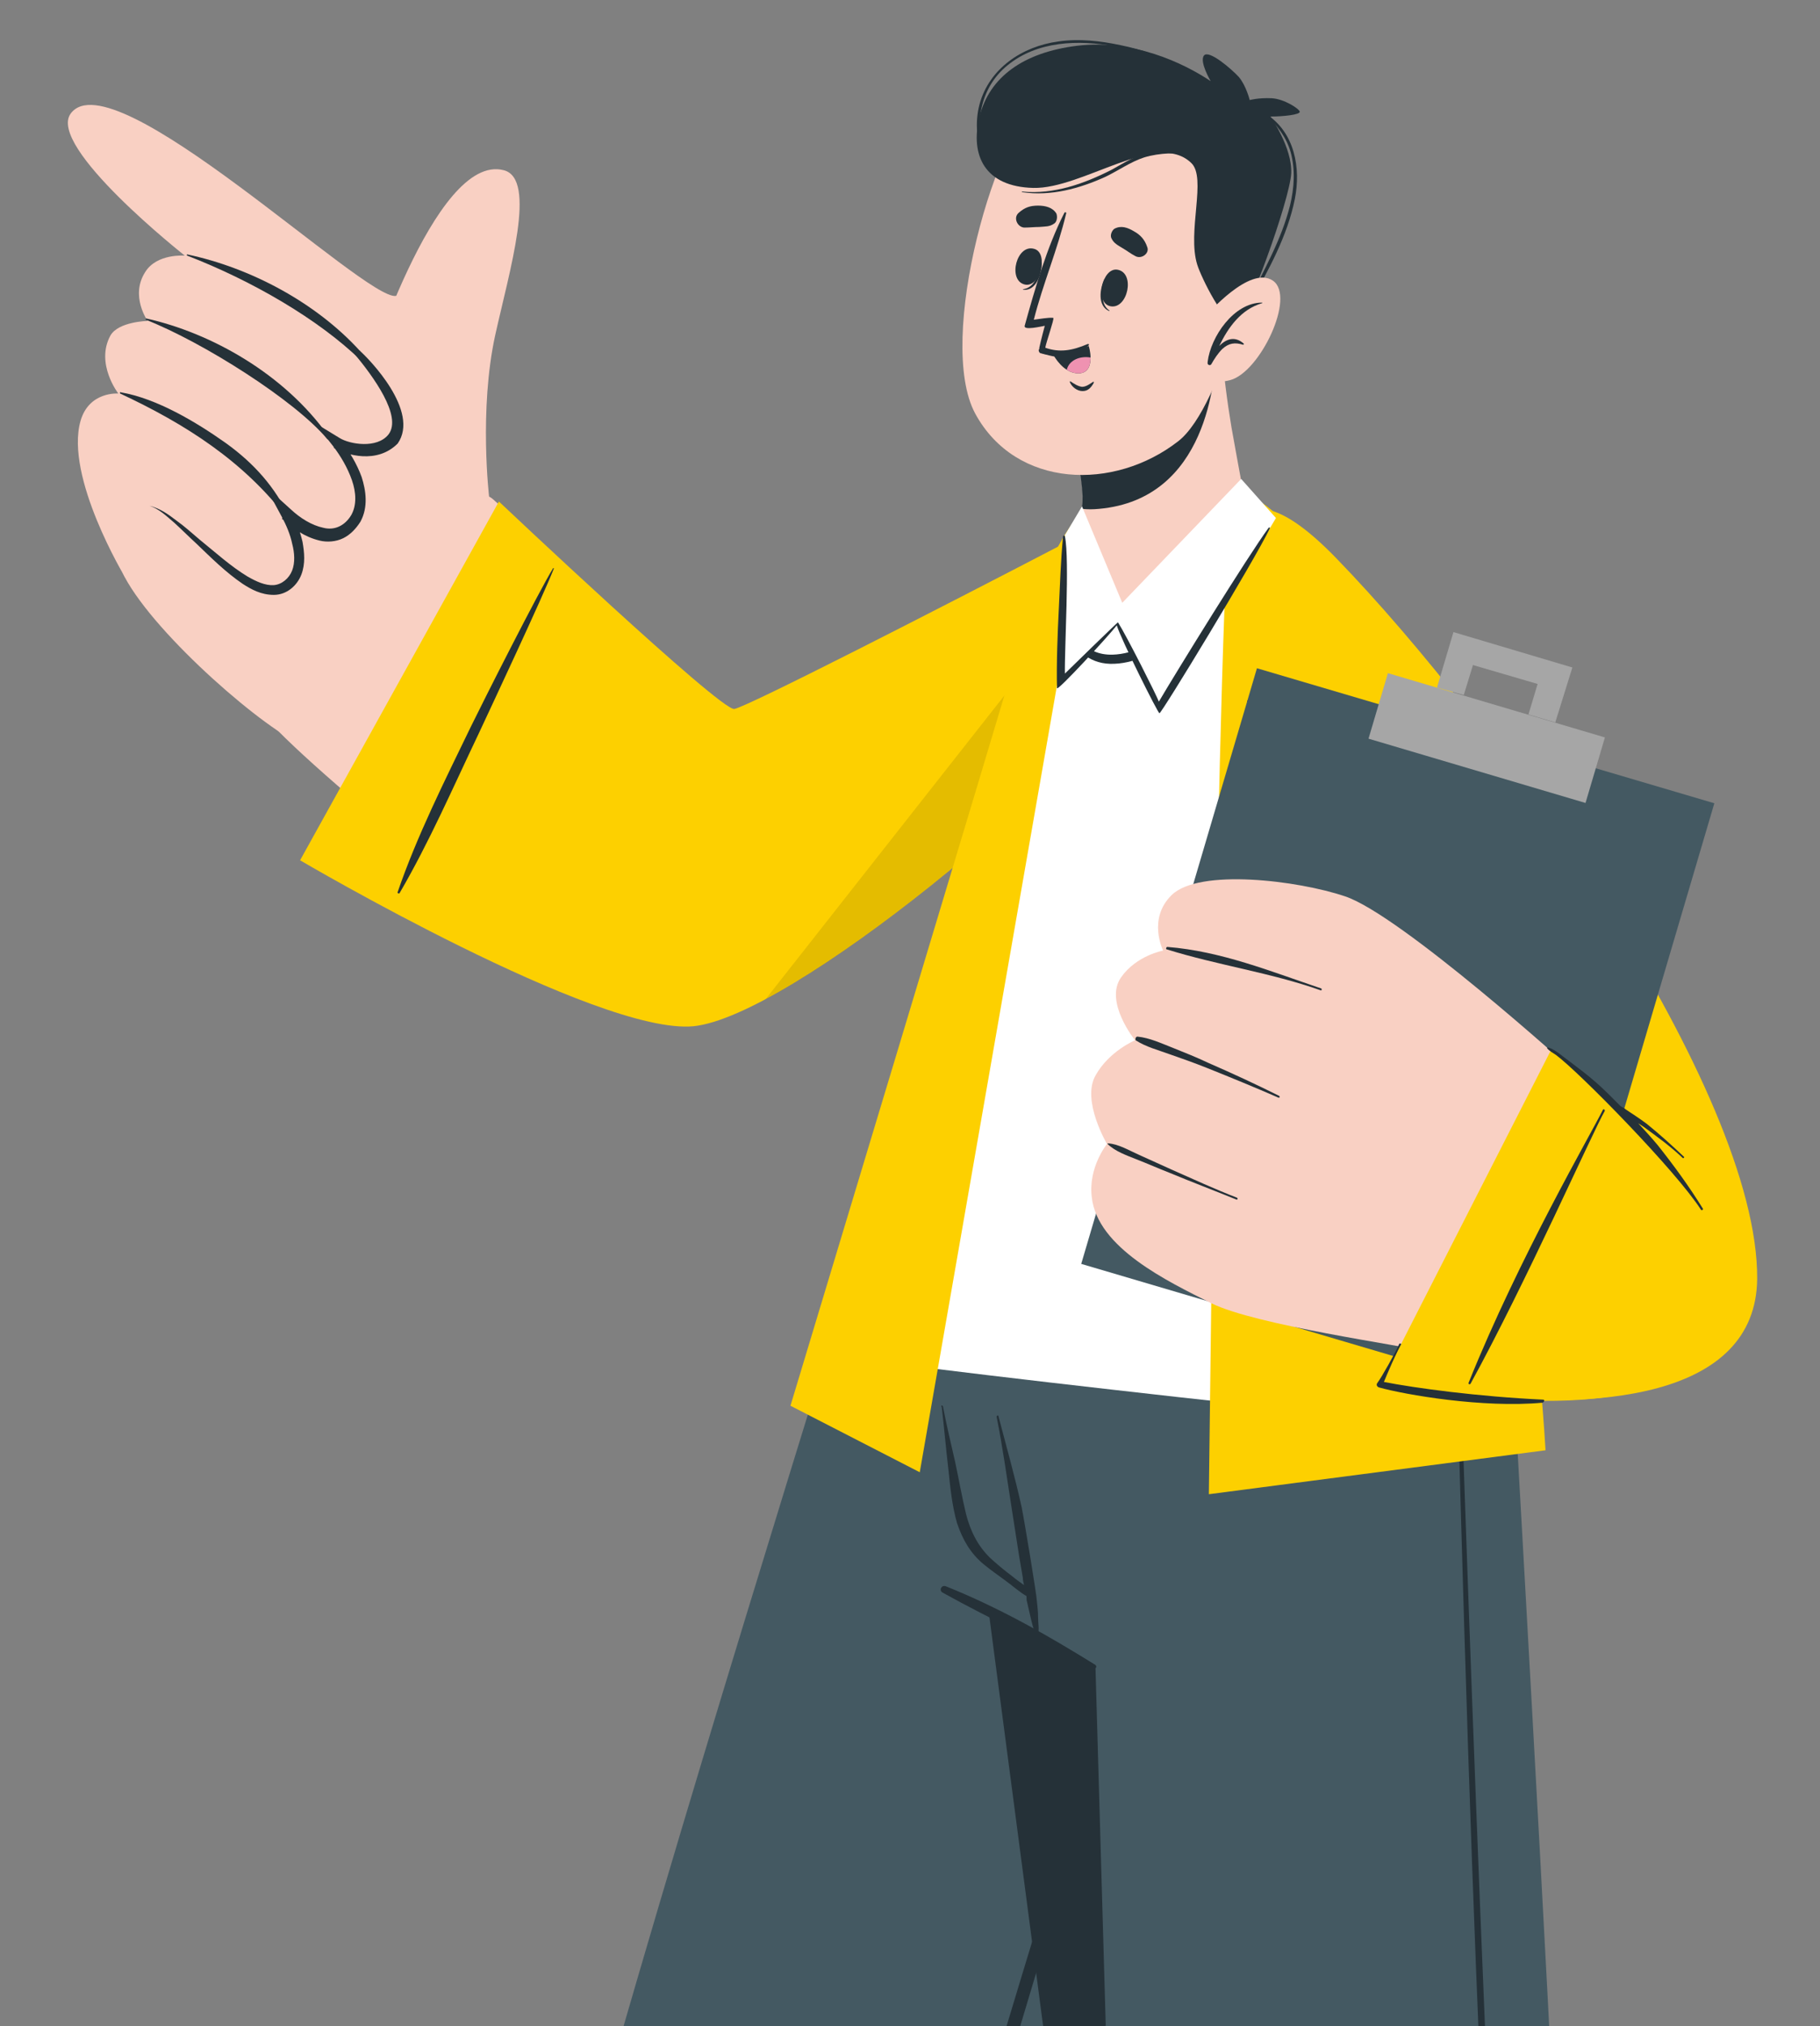 <?xml version="1.0" encoding="utf-8"?>
<!-- Generator: Adobe Illustrator 28.0.0, SVG Export Plug-In . SVG Version: 6.00 Build 0)  -->
<svg version="1.1" xmlns="http://www.w3.org/2000/svg" xmlns:xlink="http://www.w3.org/1999/xlink" x="0px" y="0px"
	 viewBox="0 0 298.4 332.1" style="enable-background:new 0 0 298.4 332.1;" xml:space="preserve">
<rect x="0" y="0" width="298.4" height="332.1" fill="#808080" stroke="none"/>
<style type="text/css">
	.st0{clip-path:url(#SVGID_00000125576952406419669750000008936631736054960301_);}
	.st1{fill:#F9D0C3;}
	.st2{fill:#EBEBEB;}
	.st3{fill:#FDD000;}
	.st4{fill:#253138;}
	.st5{fill:#445962;}
	.st6{opacity:0.1;fill:#040000;}
	.st7{fill:#FFFFFF;}
	.st8{fill:#A6A6A6;}
	.st9{fill:#EF92B1;}
</style>
<g id="レイヤー_1">
</g>
<g id="レイヤー_2">
	<g>
		<defs>
			<rect id="SVGID_1_" width="298.4" height="332.1"/>
		</defs>
		<clipPath id="SVGID_00000073698222708870965580000001851096429780442019_">
			<use xlink:href="#SVGID_1_"  style="overflow:visible;"/>
		</clipPath>
		<g style="clip-path:url(#SVGID_00000073698222708870965580000001851096429780442019_);">
			<g>
				<g>
					<g>
						<g>
							<path class="st5" d="M92.6,613.9h85.9c0,0-17.3-200.6-16.6-204.1c0.9-4.5,5.9-24.8,12.7-51.3c2.1-8.3,4.4-17.2,6.8-26.4
								c6.4-25,13.5-52.2,19.6-76c9.2-35.5,16.4-63.2,16.4-63.2h-72.8c0,0-8.5,26.9-19.2,61.9C107.9,311.7,84.7,390,82.4,409
								C78.7,439.7,92.6,613.9,92.6,613.9z"/>
							<g>
								<path class="st4" d="M145.7,397.6c2.8-12.4,7-24.6,10.7-36.8c7.4-24.8,14.9-49.5,22.5-74.2c3.8-12.4,7.5-24.7,11.3-37.1
									c1.9-6.2,3.8-12.5,5.8-18.7c1.9-6.1,4.1-12.1,5.8-18.3c0.7-2.5,1.1-1.1,0.2,2c-1.8,6.4-3.6,12.8-5.5,19.2
									c-3.7,12.7-7.4,25.3-11.2,37.9c-7.4,25.2-15,50.3-22.5,75.4c-3.8,12.6-7.6,25.2-11.4,37.8c-1.8,6-3.6,12.1-4.6,18.3
									c-1.1,6.5-1.2,13-0.8,19.6c0.8,13.1,2.3,26.3,3.6,39.4c1.2,13.1,2.4,26.3,3.6,39.4c2.4,26.1,4.8,52.3,7.2,78.4
									c0.3,3.3,0.6,6.6,0.8,9.9c0.1,1.1-1.6,1-1.7,0c-2.8-25.8-5-51.8-7.4-77.7c-2.4-25.8-4.8-51.5-7.2-77.3
									c-0.6-6.5-1.3-12.9-1.3-19.4C143.6,409.4,144.3,403.5,145.7,397.6z"/>
							</g>
						</g>
						<path class="st4" d="M152.8,193c5.1,39.1,14.7,112.4,21.7,165.5c16.4-64.4,42.8-165.5,42.8-165.5H152.8z"/>
					</g>
					<g>
						<g>
							<path class="st5" d="M146.9,193c0,0,1.7,34.8,9.6,62.4c0.6,2.3,1.3,4.5,2.1,6.7c0,0,8.3,3,21,10.8c0,0,0.8,28,1.7,59.3
								c0.9,34.9,1.9,73.9,1.7,82.2c-0.7,30.9,3.9,200.9,3.9,200.9l85.9,0.3c0,0-15.5-189.8-15.4-201.2c0.2-18.2-4.2-98.7-7.5-157.3
								c-2-36.2-3.7-64-3.7-64H146.9z"/>
							<path class="st4" d="M238.8,205.4c1.6,47.9,3.3,95.8,5.4,143.7c2.1,48,5,96.1,9.1,144c2.2,26.8,4.4,64.4,7.3,91.2
								c0,0.2-0.3,0.2-0.3,0.1c-6.3-47.5-9.7-106.3-12.8-154.1c-3.1-47.8-5.2-95.7-6.8-143.6c-0.9-27.1-1.6-54.2-2.4-81.3
								C238.2,205,238.8,205.1,238.8,205.4z"/>
						</g>
						<g>
							<path class="st4" d="M155.1,260c8.5,3.4,16.7,8,24.5,12.9c0.3,0.2,0.1,0.7-0.3,0.5c-8.3-4-16.7-7.9-24.8-12.4
								C153.9,260.6,154.4,259.7,155.1,260z"/>
						</g>
						<path class="st4" d="M154.6,230.5c0.6,3.1,1.3,6.1,2,9.1c0.6,2.8,1.1,5.7,1.8,8.6c0.7,2.7,1.9,5.2,4,7.2c1.1,1,2.3,2,3.5,2.9
							c0.6,0.5,1.3,1,2,1.5c-0.1-0.4-0.2-0.8-0.2-1.2c-0.2-1.2-0.4-2.3-0.6-3.5c-0.4-2.6-0.8-5.1-1.2-7.7
							c-0.8-5.1-1.5-10.2-2.5-15.2c0-0.2,0.3-0.3,0.3-0.1c1.3,5,2.7,9.9,3.8,14.9c0.5,2.5,2.5,14.6,2.5,15.4
							c0.1,0.9,0.2,1.8,0.2,2.7c0,0.9,0.2,1.9,0,2.7c-0.1,0.2-0.3,0.2-0.4,0c0,0,0,0,0,0c-0.4-0.8-0.6-1.8-0.8-2.6
							c-0.2-0.9-0.4-1.7-0.6-2.6c-0.1-0.3-0.1-0.6-0.1-1c-1.2-0.7-2.3-1.7-3.4-2.5c-1.2-0.9-2.4-1.7-3.6-2.7
							c-2.2-1.8-3.5-4.1-4.4-6.8c-0.8-2.8-1.1-5.8-1.4-8.7c-0.4-3.4-0.7-6.9-1.1-10.3C154.2,230.3,154.5,230.3,154.6,230.5z"/>
					</g>
				</g>
			</g>
			<g>
				<g>
					<g>
						<path class="st1" d="M193.3,101.9c-11.6,19.9-61.6,63.3-79.4,64.5c-12.9,0.9-56.1-34.3-68.3-46.6
							C33.9,108,73.4,75.3,80.8,81.8c10.4,9.1,33.3,35.5,38.3,36.3c3.5,0.5,24.9-9.8,58-29.3C195.4,78,200.2,90,193.3,101.9z"/>
						<g>
							<path class="st1" d="M20.4,94.5c5.2,9.8,23.6,25.6,29.5,27.7c5.9,2.1,33.8-28.3,32.7-34.7c-1.1-6.3-21.1-37.9-31.5-42.3
								C40.8,40.7,15,84.4,20.4,94.5z"/>
							<g>
								<path class="st1" d="M80.2,81.5c0,0-1.7-14.3,1-26.6c2.3-10.4,6.9-25.6,1.4-27c-11.4-3-22.9,34.9-22.9,34.9
									s-2.4,17.5,8.6,21.5C75.2,86.7,80.2,81.5,80.2,81.5z"/>
							</g>
							<g>
								<path class="st1" d="M65.7,55.3c-3.1,5-7,2.1-7,2.1s8.4,7.7,5.7,13.6c-2.6,5.7-10.5,0.9-11.1,0.6c0.4,0.4,7.9,7.7,4.7,13.3
									c-3.4,5.9-10.6-0.3-11-0.7c0.3,0.5,4,7.4,0.6,11.2c-6,6.4-16.1-11-23-12.5c0,0-3.9,11.4-4.1,11.7c0,0-9.9-16.4-7.3-25.6
									c1.4-4.9,6.2-4.5,6.2-4.5s-3.8-4.9-1.3-9.5c1.3-2.3,6.1-2.4,6.1-2.4s-2.9-4.1-0.4-8c1.9-3.1,6.5-2.7,6.5-2.7
									S7.6,24,11.6,18.6c6.9-9.3,48.3,30.7,53.3,29.9C67.4,48.2,67.1,53.1,65.7,55.3z"/>
								<g>
									<path class="st4" d="M30.7,41.9c-0.1,0-0.1-0.2,0-0.2c10.4,2.2,21.1,7.9,28.3,15.8c0.2,0.3,0.5,1.9,0.2,1.6
										C52.2,52.3,41.3,46,30.7,41.9z"/>
									<path class="st4" d="M23.9,52.4c-0.1,0,0-0.2,0.1-0.2c10.7,2.4,22.6,9.1,29.8,19.2c0.2,0.3,0.1,0.9-0.2,0.5
										C48.3,65.6,33.3,56.1,23.9,52.4z"/>
									<path class="st4" d="M47.2,85.1c-7.2-9.5-16.8-15.6-27.5-20.6c-0.1-0.1,0-0.3,0.1-0.2c5.9,1,12.4,4.9,17.2,8.3
										c4.6,3.3,8.1,7.2,10.5,12.3C47.6,85,47.3,85.3,47.2,85.1z"/>
								</g>
								<path class="st4" d="M58.9,57.4c0.3,0.3-1,0.4-0.7,0.7c2.9,3.5,7.8,10.1,5.5,13.1c-1.9,2.4-6.4,1.6-8,0.6l-4.1-2.5l3,3.8
									c1.3,1.7,2.4,3.6,3.1,5.6c0.7,2,0.8,4.1-0.1,5.7c-1,1.7-2.7,2.6-4.6,2.1c-1.9-0.4-3.8-1.6-5.3-3l-4.2-3.8l2.7,5
									c0.7,1.3,1.4,2.9,1.7,4.4c0.4,1.5,0.5,3.1,0,4.4c-0.5,1.3-1.7,2.3-3,2.4c-1.4,0.1-2.9-0.6-4.3-1.4c-2.8-1.7-5.2-3.9-7.8-6
									c-1.3-1.1-2.5-2.2-3.9-3.2c-1.3-1-2.7-2-4.4-2.4c1.6,0.5,2.8,1.7,4.1,2.8c1.2,1.1,2.4,2.3,3.6,3.4c2.4,2.3,4.8,4.7,7.6,6.6
									c1.4,0.9,3,1.8,5.1,1.8c2.1,0,3.8-1.5,4.5-3.3c0.7-1.8,0.5-3.7,0.2-5.4c-0.4-1.7-1-3.3-1.9-4.9l-1.5,1.1
									c1.8,1.6,3.7,3,6.2,3.6c1.2,0.3,2.7,0.2,3.9-0.4c1.2-0.6,2.1-1.6,2.8-2.7c1.3-2.4,0.9-5.1,0.2-7.3c-0.8-2.2-2-4.2-3.5-6.1
									l-1.1,1.3c2.1,1.2,7.1,2.7,10.5-0.7C68.9,67.4,60.5,58.8,58.9,57.4z"/>
							</g>
						</g>
					</g>
					<g>
						<g>
							<path class="st3" d="M81.8,82.2L49.2,141c0,0,48.8,28.7,64.5,27.2c15.7-1.6,61.6-38.8,79.6-63.2
								c10.9-14.8,3.2-27.4-18.1-16.3c-21.9,11.4-52.6,27.1-54.8,27.5C118.2,116.6,81.8,82.2,81.8,82.2z"/>
							<path class="st4" d="M78.5,120.2c2.1-4.5,10.5-22.4,12.3-27c0-0.1-0.1-0.1-0.1-0.1c-2.5,4.1-11.3,21.5-13.5,26
								c-4.3,8.9-8.8,17.8-12,27.1c-0.1,0.2,0.2,0.3,0.3,0.2C70.4,138,74.3,129,78.5,120.2z"/>
							<path class="st6" d="M193.3,105c-14.6,19.7-47.5,48-67.8,58.8l62.3-79.2h0C199.1,83.6,201.7,93.6,193.3,105z"/>
						</g>
					</g>
				</g>
				<g>
					<g>
						<g>
							<path class="st7" d="M249.4,234.9c-0.3,0.3-112.8-11.8-113.8-13.2c-1.5-1.9,30.6-116.4,40.6-135.2c4.3-8,24.6-9.2,32.6-1.6
								c20.1,18.9,34.1,80.2,37.1,98.5C250.8,213.7,250.5,233.8,249.4,234.9z"/>
						</g>
					</g>
					<path class="st3" d="M178.4,83.1l-27.6,158.2l-21.2-10.9c0,0,35.2-116.5,37.5-124.6C169.4,97.7,174.1,86.1,178.4,83.1z"/>
					<path class="st3" d="M202.2,79.8c-1.4-0.6-2.6,62.4-2.8,72.8c-0.2,10.4-1.2,92.3-1.2,92.3l55.2-7.2c0,0-4-73.9-23.7-118.4
						C218.5,94.3,212.5,84.1,202.2,79.8z"/>
				</g>
				<path class="st4" d="M175.4,88.6C175.4,88.5,175.5,88.5,175.4,88.6c-0.7,5.7-2,18.9,7,18.7c3.6-0.1,7.1-2.1,10-4.1
					c3-2.1,5.7-4.5,8.1-7.2c2.7-2.9,5.5-6,7.8-9.4c0.1-0.1,0.3,0,0.2,0.2c-2.4,3.3-4.4,6.8-7.1,10c-2.6,3-5.5,5.8-8.8,8
					c-3.1,2.1-6.7,4.1-10.6,4c-3.6-0.1-6.1-2.5-7-5.9C174,98.2,174.4,93,175.4,88.6z"/>
				<g>
					<g>
						<g>
							<path class="st3" d="M202.5,104c3,14.2,26.7,123.2,34.9,124.3c24.3,3.2,50.5,0.9,50.7-18.7c0.2-30.8-42.1-90.4-69.1-118.2
								C201.3,73.2,199.5,90,202.5,104z"/>
						</g>
						<path class="st4" d="M209.7,132.8c-1.6-6-3.2-12-5-17.9c0-0.2-0.3-0.1-0.2,0.1c1.6,8,3.4,16,5.3,23.9c-1.6-3.4-2.9-6.9-4-10.4
							c-0.1-0.2-0.4-0.1-0.3,0.1c1,4.2,2.7,8.2,4.8,12c0.5,2.2,1.1,4.5,1.6,6.7c2.6,10.7,5.1,21.5,8.1,32.1c1.6,6,3.2,12,4.9,18
							c0.1,0.2,0.4,0.1,0.3-0.1C220.5,175.7,215.3,154.2,209.7,132.8z"/>
					</g>
					<g>
						<g>
							
								<rect x="178.2" y="130.2" transform="matrix(0.283 -0.959 0.959 0.283 1.981 341.198)" class="st5" width="101.8" height="78.2"/>
							<g>
								
									<rect x="225.2" y="115.3" transform="matrix(0.959 0.284 -0.284 0.959 44.335 -64.201)" class="st8" width="37.1" height="11.2"/>
								<polygon class="st8" points="255,118.4 250.6,117.1 252.1,112.1 241.5,109 240,113.9 235.6,112.7 238.3,103.6 257.8,109.4 
																	"/>
							</g>
						</g>
						<g>
							<path class="st1" d="M192.1,146.7c-4,3.9-1.4,9.1-1.4,9.1s-4.4,0.8-6.9,4.4c-2.8,4,2.3,10.3,2.3,10.3s-4.3,1.8-6.5,5.8
								c-2.3,4.1,1.9,11.2,1.9,11.2s-3.1,3.8-2.5,8.7c0.9,8.3,12.4,13.8,19.6,17.4c7.3,3.6,31.2,6.9,35.7,8l23.3-46.4
								c0,0-28-25.3-37.1-28.3C212.8,144.3,196.6,142.3,192.1,146.7z"/>
							<path class="st1" d="M254.3,172.1c8.3,6.2,33.4,30.2,27.8,42.7c-5.6,12.5-25.5,11.5-53.1,5.6L254.3,172.1z"/>
							<g>
								<path class="st3" d="M254.3,172.1c8.3,6.2,34.7,29.6,28.3,45.6c-5,12.7-28.4,14.6-56,8.7L254.3,172.1z"/>
								<g>
									<path class="st4" d="M240.8,226.6c8.3-20.6,20.2-41,22-44.7c0.1-0.2,0.4,0,0.3,0.2c-2,3.5-13,28.3-22,44.7
										C240.9,227,240.7,226.8,240.8,226.6z"/>
									<path class="st4" d="M253,229.4c-10.7-0.5-21-1.9-26.1-2.9c0.4-1,2.2-5.2,2.8-6.1c0.1-0.2-0.2-0.3-0.3-0.1
										c-0.5,1.2-2.9,5.5-3.6,6.4c-0.2,0.3,0,0.6,0.3,0.7c4.3,1.2,17,3.4,26.8,2.5C253.2,229.8,253.3,229.4,253,229.4z"/>
									<path class="st4" d="M255.4,172.5c3,2.3,5.5,4,8.3,6.8c0.7,0.7,1.3,1.3,2,2c0.3,0.2,0.6,0.3,0.8,0.5
										c1.2,0.8,2.3,1.5,3.5,2.4c2.1,1.7,4.1,3.5,6.1,5.4c0.1,0.1-0.1,0.3-0.2,0.2c-2-1.9-4.2-3.5-6.4-5.1
										c-0.3-0.2-0.6-0.4-0.9-0.6c1.1,1.2,2.2,2.4,3.2,3.6c2.7,3.4,5.1,6.7,7.4,10.4c0.1,0.2-0.2,0.3-0.3,0.2
										c-4.1-6.4-20-22.6-23.8-25.4C252.5,171.3,253.9,171.4,255.4,172.5z"/>
								</g>
							</g>
							<g>
								<path class="st4" d="M191.4,155.2c8.8,0.7,16.9,4,25.2,6.8c0.2,0.1,0.1,0.4-0.1,0.3c-8.2-2.9-16.9-4.1-25.2-6.7
									C191.1,155.6,191.2,155.2,191.4,155.2z"/>
								<path class="st4" d="M186.5,169.9c2,0.2,3.9,1.1,5.7,1.8c2,0.8,4,1.6,5.9,2.5c3.9,1.7,7.8,3.5,11.6,5.4
									c0.2,0.1,0.1,0.4-0.1,0.3c-3.9-1.7-7.8-3.3-11.8-4.9c-2-0.8-4-1.5-6-2.2c-1.9-0.7-3.9-1.2-5.6-2.3
									C186.1,170.3,186.2,169.9,186.5,169.9z"/>
								<path class="st4" d="M181.7,187.4c1.7,0.1,3.5,1.2,5.1,1.9c1.8,0.8,3.5,1.6,5.3,2.4c3.6,1.6,7.1,3.2,10.7,4.6
									c0.2,0.1,0.1,0.4-0.1,0.3c-3.7-1.5-7.4-2.9-11-4.4c-1.8-0.7-3.6-1.5-5.4-2.2c-1.5-0.6-3.5-1.3-4.7-2.5
									C181.5,187.5,181.6,187.4,181.7,187.4z"/>
							</g>
						</g>
					</g>
				</g>
				<g>
					<g>
						<g>
							<g>
								<path class="st1" d="M182.3,101.2c6.4,1.1,17.9-10.2,21.7-18.2c0.3-0.6-0.9-6.1-2.1-13c-0.7-4.2-1.3-8.8-1.6-13.1l-26.4,8.3
									c0,0,3.2,8.8,3.7,16.3c0,0.6,0,1.2-0.1,1.8c0,0.1,0,0.2,0,0.3C177.2,86.9,176.2,100.1,182.3,101.2z"/>
							</g>
							<path class="st4" d="M199.4,57.1c-0.1,4.8-1.4,24.7-19.2,26.3c-1,0.1-1.9,0.1-2.8,0c0-0.1,0-0.2,0-0.3
								c0.1-0.6,0.1-1.1,0.1-1.8c-0.4-7.5-3.7-16.3-3.7-16.3L199.4,57.1z"/>
						</g>
						<g>
							<g>
								<path class="st1" d="M205.3,29.8c2.2,9.7-4.9,36.9-12.1,42.5c-10.5,8.2-26.6,7.8-33.3-4.5c-6.5-12,3.4-47.2,11.4-52.2
									C183,8.1,202.1,15.4,205.3,29.8z"/>
							</g>
							<g>
								<g>
									<path class="st4" d="M181.1,45.7c0-0.1,0.1,0.1,0.1,0.2c-0.5,1.8-0.8,4,0.7,5c0,0,0,0.1,0,0.1
										C179.9,50.2,180.3,47.3,181.1,45.7z"/>
									<path class="st4" d="M183.2,44.2c3,0.5,1.7,6.5-1.1,6C179.4,49.7,180.7,43.8,183.2,44.2z"/>
								</g>
								<g>
									<path class="st4" d="M170.8,43.1c0-0.1-0.2,0.1-0.2,0.1c-0.3,1.9-1,3.9-2.8,4.2c-0.1,0-0.1,0.1,0,0.1
										C169.9,47.7,170.8,44.9,170.8,43.1z"/>
									<path class="st4" d="M169.6,40.8c-2.9-0.9-4.4,5-1.7,5.8C170.5,47.4,172,41.5,169.6,40.8z"/>
								</g>
								<path class="st4" d="M186.2,42c-0.8-0.4-1.4-0.9-2.1-1.3c-0.8-0.5-1.5-0.8-1.9-1.7c-0.2-0.5,0.1-1.2,0.5-1.5
									c1.1-0.6,2.2-0.2,3.2,0.4c1.1,0.6,1.8,1.4,2.2,2.6C188.5,41.5,187.2,42.5,186.2,42z"/>
								<path class="st4" d="M167.9,37.3c0.9,0,1.7-0.1,2.5-0.1c1-0.1,1.7,0,2.5-0.6c0.4-0.3,0.5-1.1,0.3-1.6c-0.6-1-1.8-1.3-3-1.3
									c-1.3,0-2.2,0.3-3.2,1.2C166.1,35.7,166.8,37.2,167.9,37.3z"/>
								<path class="st4" d="M179.2,62.6c-0.5,0.3-1.1,0.8-1.8,0.8c-0.7-0.1-1.3-0.5-1.9-0.9c-0.1,0-0.1,0-0.1,0.1
									c0.3,0.8,1.2,1.5,2.1,1.5c0.9,0,1.4-0.6,1.8-1.3C179.4,62.6,179.3,62.5,179.2,62.6z"/>
								<g>
									<g>
										<path class="st4" d="M178.5,56.6c-1.4,1.4-3.1,1.9-4.8,1.9c-0.8,0-1.5-0.2-2.3-0.4c-0.1,0-0.3-0.1-0.4-0.1
											c-0.1,0-0.2-0.1-0.4-0.1c-0.2-0.1-0.3-0.3-0.3-0.5l0,0c0-0.1,0-0.1,0.1-0.2c0,0,0,0,0,0l0-0.2c0.3-1.4,0.9-3.6,0.9-3.6
											c-0.6,0.1-3.5,0.8-3.3,0c1.7-6.1,3.6-12.8,6.5-18.5c0.1-0.2,0.4-0.1,0.3,0.1c-1.4,5.9-3.8,11.5-5.3,17.4
											c0.9-0.1,2.4-0.4,3.2-0.3c0.2,0.1-1.2,4.1-1.3,4.8c0,0,0,0,0,0.1c2.3,0.8,4.3,0.5,6.9-0.6
											C178.5,56.3,178.6,56.5,178.5,56.6z"/>
									</g>
								</g>
								<g>
									<path class="st4" d="M172.4,57.6c0,0,0.9,2,2.5,3c0.6,0.4,1.3,0.6,2,0.6c1.6-0.1,1.9-1.4,1.9-2.6c0-1-0.3-1.9-0.3-1.9
										S175.9,58.1,172.4,57.6z"/>
									<path class="st9" d="M174.9,60.6c0.6,0.4,1.3,0.6,2,0.6c1.6-0.1,1.9-1.4,1.9-2.6C177.1,58.3,175.3,59,174.9,60.6z"/>
								</g>
							</g>
							<g>
								<path class="st4" d="M196.3,43.4c-1.7-5.4,1.6-14.3-1-16.7c-5.6-5.4-17.8,4.3-25.9,4.1c-7.9-0.2-10.4-5.3-8.8-11.7
									c1.6-6.4,7.1-10.5,16-11.6c9.2-1.1,17.4,2.8,21.9,5.8c0,0-1.9-3.2-1.1-4.2c0.8-1,4.5,2.2,5.7,3.5c1.2,1.4,1.8,3.8,1.8,3.8
									s1.4-0.4,3.6-0.3c2,0.1,4.5,1.7,4.6,2.2c0.1,0.5-2.7,0.8-4.8,0.8c0,0,3.6,5.1,3.4,9.3c-0.2,4.3-7.4,24.3-9,24.5
									C200.8,53.3,197,45.6,196.3,43.4z"/>
								<path class="st4" d="M207.6,18.7c-0.1,0-0.2,0.1-0.1,0.1c1.9,1.7,3.4,3.7,4.1,6.1c0.8,2.9,0.6,5.9-0.1,8.8
									c-1.4,5.6-4.3,10.6-6.8,15.7c-0.1,0.1,0.2,0.3,0.3,0.1c3-5.2,6.1-10.9,7.3-16.9C213.3,27.6,212.3,21.7,207.6,18.7z"/>
								<path class="st4" d="M195.7,24.6c-2.3-0.4-4.9-0.2-7.2,0.3c-2.2,0.5-4.2,1.8-6.2,2.9c-4.5,2.3-9.5,4.1-14.7,3.6
									c-0.1,0-0.1,0.1,0,0.1c4.7,0.7,9.4-0.6,13.6-2.5c2.1-1,4.2-2.5,6.4-3.2c2.6-0.8,5.3-0.7,7.9-0.7
									C195.9,25,195.9,24.6,195.7,24.6z"/>
								<path class="st4" d="M193.7,11c-3.1-1.7-6.5-2.9-10-3.6c-3.3-0.7-6.8-1.1-10.2-0.6c-5.9,0.8-11.3,4.4-12.9,10.3
									c-0.8,3-0.5,6.4,0.9,9.1c0.1,0.2,0.4,0.1,0.3-0.1c-2.3-5.3-1.2-11.7,3.4-15.4c4.9-4,11.6-4.2,17.6-3.1
									C186.6,8.3,190.2,9.6,193.7,11C193.7,11,193.7,11,193.7,11z"/>
							</g>
							<g>
								<path class="st1" d="M197.8,51.7c0,0,7.1-8.3,10.9-5.7c3.8,2.6-2.1,15-7,16.3c-4.9,1.3-6.2-3.2-6.2-3.2L197.8,51.7z"/>
								<path class="st4" d="M206.9,49.6c0.1,0,0.1,0.1,0,0.1c-3.4,1-5.5,3.9-7,7c1.1-1.1,2.5-1.7,4-0.4c0.1,0.1,0,0.2-0.1,0.2
									c-1.3-0.4-2.3-0.3-3.4,0.7c-0.7,0.7-1.3,1.6-1.8,2.5c-0.2,0.3-0.7,0.1-0.6-0.3c0,0,0,0,0-0.1
									C198.5,55.2,202.3,49.6,206.9,49.6z"/>
							</g>
						</g>
					</g>
					<g>
						<path class="st7" d="M177.4,83l6.6,15.8l19.5-20.3l5.7,6.4c0,0-18.9,32.1-19.1,30.7l-6.7-13.6l-9.3,9.6l0.5-23.9L177.4,83z"/>
						<path class="st4" d="M173.6,99.8c0.2-3.9,0.3-7.9,0.7-11.9c0-0.1,0.2-0.2,0.3,0c0.8,3.8-0.1,18.9,0,22.5c0,0,0,0,0,0
							c0.4-0.4,8.7-8.5,8.7-8.4c1.4,2.2,6.4,12.1,6.7,13c3-5.1,14.5-23.7,18-28.5c0.1-0.1,0.3,0,0.2,0.1
							c-2.6,5.4-17.8,30.4-18.1,30.3c-0.2,0.1-6.3-12.1-7-14.4c-1.4,1.8-9.7,10.8-9.8,10.3C173.2,108.8,173.4,103.7,173.6,99.8z"/>
					</g>
				</g>
			</g>
		</g>
	</g>
</g>
</svg>
